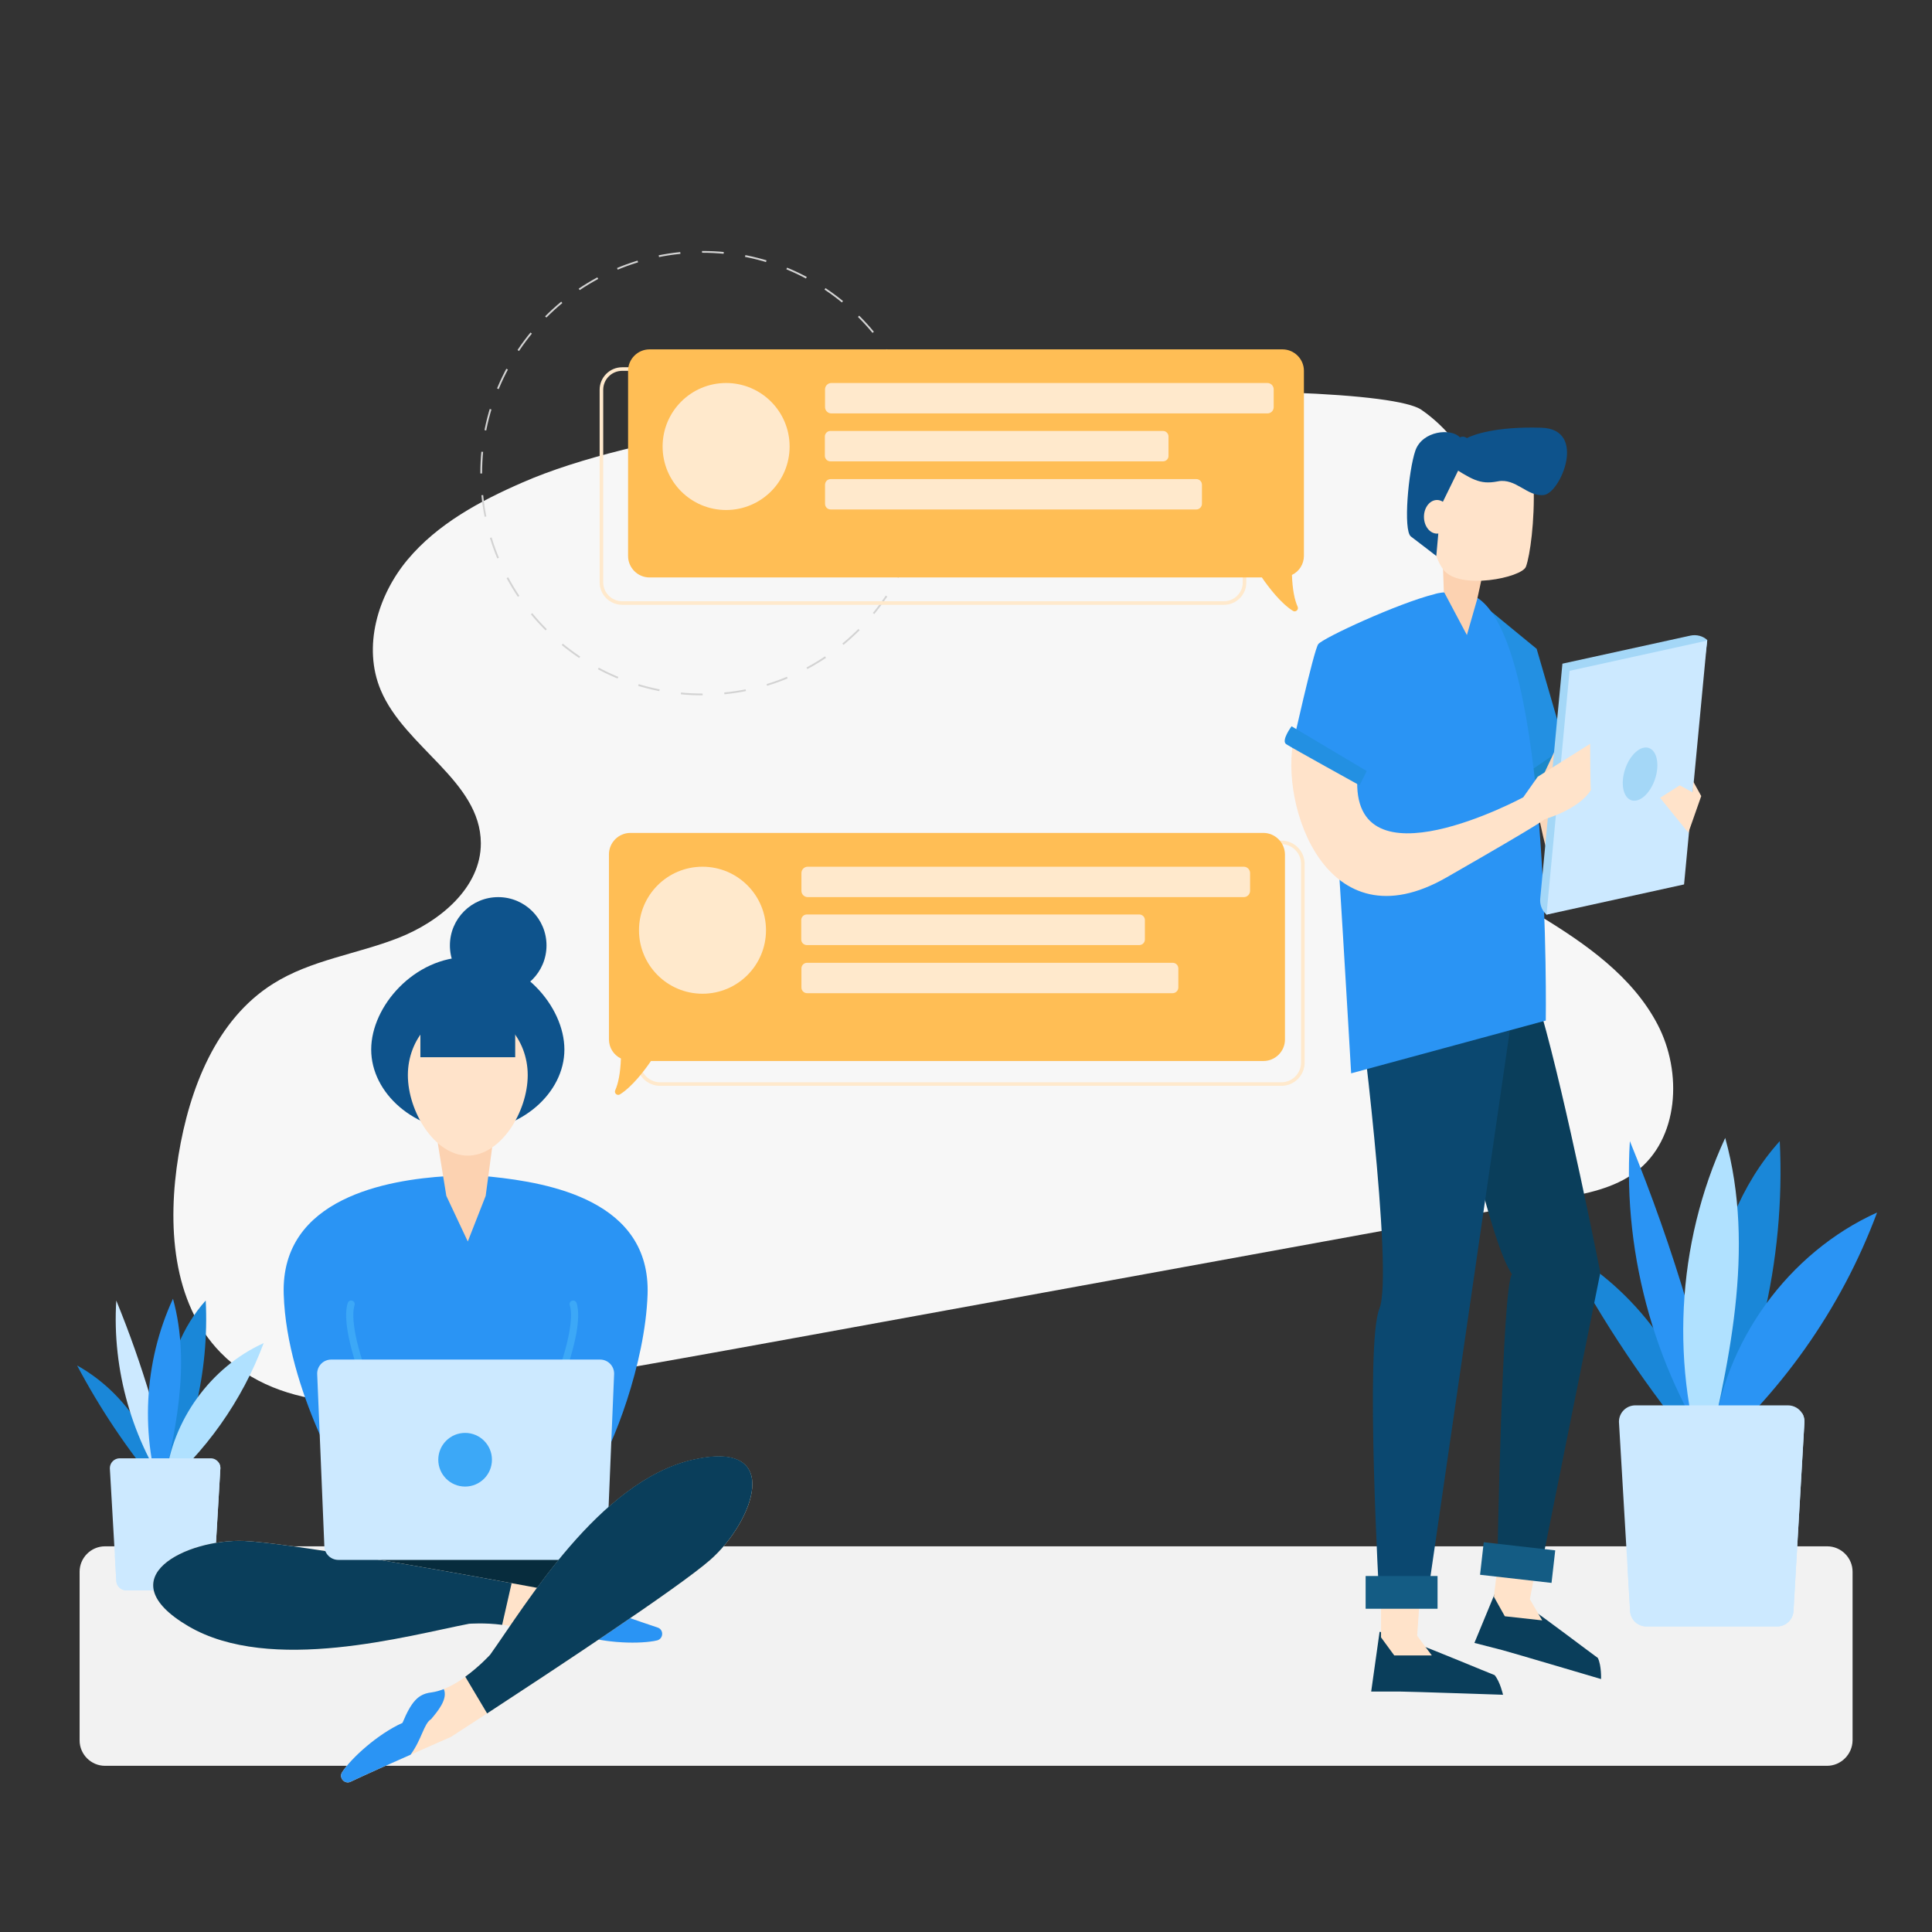 <svg xmlns="http://www.w3.org/2000/svg" xmlns:xlink="http://www.w3.org/1999/xlink" version="1.1" id="Layer_2" x="0px" y="0px" viewBox="0 0 1080 1080" style="enable-background:new 0 0 1080 1080;" xml:space="preserve">
<rect x="0" y="0" width="1080" height="1080" fill="#333333" stroke="none"/>
<style type="text/css">
	.st0{fill:#F7F7F7;}
	.st1{fill:#F2F2F2;}
	.st2{fill:#1A87D8;}
	.st3{fill:#2A94F4;}
	.st4{fill:#B0E1FF;}
	.st5{fill:#CCE9FF;}
	.st6{fill:none;stroke:#D3D3D3;stroke-miterlimit:10;stroke-dasharray:12.14,12.14;}
	.st7{fill:none;stroke:#FFE9CC;stroke-width:2;stroke-miterlimit:10;}
	.st8{fill:#0A3E5B;}
	.st9{fill:#0B4870;}
	.st10{fill:#FFE3CA;}
	.st11{fill:#145C84;}
	.st12{fill:#F9D7BB;}
	.st13{fill:#2390E2;}
	.st14{fill:#1C88C9;}
	.st15{fill:#072C3D;}
	.st16{fill:#0E538C;}
	.st17{fill:#FCD2B1;}
	.st18{fill:none;stroke:#3CA8F7;stroke-width:4;stroke-linecap:round;stroke-miterlimit:10;}
	.st19{fill:#3CA8F7;}
	.st20{fill:#A4D7F7;}
	.st21{fill:#FFBE55;}
	.st22{fill:#FFE9CC;}
</style>
<g>
	<path class="st0" d="M292.1,269.7c-23.9,10.4-47.6,23.2-64.3,43.2s-25.1,48.7-15,72.8c13.4,32.1,55.8,50.8,56,85.6   c0.1,24.9-22.9,43.9-46.1,53c-23.2,9.1-48.9,12.3-70,25.6c-31.9,20-46.8,58.7-52.9,95.8c-6.3,38.5-3.8,82.4,23.5,110.4   c33.9,34.7,89.9,30.8,137.9,23.4c64-9.9,127.7-21.5,191.5-33.1c139.7-25.5,279.4-50.9,419-76.4c15-2.7,30.6-5.7,42.7-14.9   c24.2-18.2,26.2-55.7,12.2-82.4c-14-26.8-40-45-65.8-60.7c-25.8-15.7-53.1-30.6-72.4-53.9s-28.9-57.7-14.3-84.1   c12.4-22.4,39-34.4,50.6-57.2c15.3-30.1-2.3-68.5-30.1-87.7C766.7,209.7,418.2,214.5,292.1,269.7z"/>
</g>
<path class="st1" d="M1021.3,987.1H58.7c-7.8,0-14.2-6.4-14.2-14.2v-94.3c0-7.8,6.4-14.2,14.2-14.2h962.7c7.8,0,14.2,6.4,14.2,14.2  v94.3C1035.5,980.7,1029.1,987.1,1021.3,987.1z"/>
<g>
	<g>
		<g>
			<path class="st2" d="M953.4,805.7c-9.6-44.7-39.1-84.7-78.9-107c21.3,40.3,46.8,78.3,76,113.3L953.4,805.7z"/>
		</g>
		<g>
			<path class="st3" d="M964.1,822.5c-38-53.1-57-119.4-53-184.6c24.6,60.1,43.2,122.7,55.4,186.6L964.1,822.5z"/>
		</g>
		<g>
			<path class="st2" d="M953.2,824.3c-1.2-32.7-2.3-65.6,2.8-97.9c5.1-32.3,17-64.3,38.9-88.5c3.3,66.9-12.8,134.6-46,192.8     L953.2,824.3z"/>
		</g>
		<g>
			<path class="st4" d="M954.8,827.2c-21.4-61.8-17.9-131.8,9.6-191.1c17.2,62,2,127.8-13.2,190.3L954.8,827.2z"/>
		</g>
		<g>
			<path class="st3" d="M957.6,804.3c5.9-54.2,42.1-104.1,91.7-126.5c-20.1,54.1-54.6,102.7-98.9,139.7L957.6,804.3z"/>
		</g>
	</g>
	<path class="st5" d="M1008.7,794.8l-6.1,105.2c0,5.1-4.1,9.2-9.2,9.2h-73c-5.1,0-9.2-4.1-9.2-9.2l-1.4-23.8l-4.8-81.4   c0-5.1,4.1-9.2,9.2-9.2h85.3c3.3,0,6.3,1.8,7.9,4.4v0C1008.3,791.4,1008.7,793.1,1008.7,794.8z"/>
	<g>
		<path class="st5" d="M1008.7,794.8l-6.1,105.2c0,5.1-4.1,9.2-9.2,9.2h-73c-5.1,0-9.2-4.1-9.2-9.2l-1.4-23.8    c34-9.7,69.1-51.8,97.6-86.2C1008.3,791.4,1008.7,793.1,1008.7,794.8z"/>
	</g>
</g>
<g>
	<g>
		<g>
			<path class="st2" d="M90.2,827.1c-5.7-26.6-23.3-50.5-47.1-63.8c12.7,24,27.9,46.7,45.3,67.6L90.2,827.1z"/>
		</g>
		<g>
			<path class="st5" d="M96.6,837.2C73.9,805.5,62.6,765.9,65,727c14.7,35.9,25.8,73.2,33,111.3L96.6,837.2z"/>
		</g>
		<g>
			<path class="st2" d="M90.1,838.2c-0.7-19.5-1.4-39.1,1.7-58.4c3.1-19.3,10.1-38.3,23.2-52.8c2,39.9-7.7,80.3-27.5,115L90.1,838.2     z"/>
		</g>
		<g>
			<path class="st3" d="M91,840c-12.8-36.8-10.7-78.6,5.7-114c10.2,37,1.2,76.2-7.9,113.5L91,840z"/>
		</g>
		<g>
			<path class="st4" d="M92.7,826.3c3.5-32.3,25.1-62.1,54.7-75.5c-12,32.2-32.6,61.3-59,83.3L92.7,826.3z"/>
		</g>
	</g>
	<path class="st5" d="M123.2,820.7l-3.7,62.8c0,3-2.5,5.5-5.5,5.5H70.5c-3,0-5.5-2.5-5.5-5.5l-0.8-14.2l-2.8-48.6   c0-3,2.5-5.5,5.5-5.5h50.9c2,0,3.7,1.1,4.7,2.7v0C122.9,818.7,123.2,819.6,123.2,820.7z"/>
	<g>
		<path class="st5" d="M123.2,820.7l-3.7,62.8c0,3-2.5,5.5-5.5,5.5H70.5c-3,0-5.5-2.5-5.5-5.5l-0.8-14.2    c20.3-5.8,41.2-30.9,58.2-51.4C122.9,818.7,123.2,819.6,123.2,820.7z"/>
	</g>
</g>
<g>
	<circle class="st6" cx="392.7" cy="264.5" r="123.7"/>
</g>
<path class="st7" d="M716.3,606H369c-6.6,0-12-5.4-12-12V482.9c0-6.6,5.4-12,12-12h347.3c6.6,0,12,5.4,12,12V594  C728.3,600.6,722.9,606,716.3,606z"/>
<path class="st7" d="M684.2,337.1H347.8c-6.4,0-11.6-5.2-11.6-11.6V217.9c0-6.4,5.2-11.6,11.6-11.6h336.3c6.4,0,11.6,5.2,11.6,11.6  v107.6C695.8,331.8,690.6,337.1,684.2,337.1z"/>
<path class="st8" d="M861.7,566.9c13.7,47.6,32.9,144.5,32.9,144.5l-32.9,163.7H837c0,0,2.7-156.4,8.2-162.8  c-11.9-17.4-28.4-97-28.4-97l22-59.5L861.7,566.9z"/>
<path class="st9" d="M845.2,567.8l-47.6,327.4h-26.5c0,0-8.2-143.6,0-163.7c8.2-20.1-11.9-175.6-11.9-175.6L845.2,567.8z"/>
<path class="st8" d="M791.2,918.6c9.1,3.2,39.6,16,44.3,17.8c3.1,3.7,4.7,11,4.7,11s-52.1-1.8-57.2-1.8c-5.5,0-16.5,0-16.5,0  l4.7-33.4C775.2,912.6,791.2,918.6,791.2,918.6z"/>
<path class="st8" d="M854.7,898.5c8,5.3,34.4,25.4,38.5,28.3c2.1,4.3,1.8,11.8,1.8,11.8s-50-14.8-54.9-16.1  c-5.3-1.4-15.9-4.1-15.9-4.1l12.9-31.2C840.7,888.7,854.7,898.5,854.7,898.5z"/>
<polygon class="st10" points="794,888.8 792.2,914.4 800.4,925.4 779.4,925.4 772,915.3 772,887 "/>
<polygon class="st10" points="860,868.8 855.2,894 862.1,905.8 841.2,903.5 835.1,892.6 838.4,864.5 "/>
<rect x="763.4" y="881" class="st11" width="40.2" height="18.3"/>
<rect x="828.3" y="863.7" transform="matrix(0.994 0.113 -0.113 0.994 103.695 -89.998)" class="st11" width="40.2" height="18.3"/>
<path class="st12" d="M855.7,438.6C864,467,863,489,880,494s25-5,28-7s10-34,10-34l-16-20L855.7,438.6z"/>
<polygon class="st13" points="826.7,336.2 859,362.7 875.6,419.8 856.5,441.2 "/>
<path class="st14" d="M848.1,435.9c0,0,4.7,8.8,7.8,6.9s38.1-27.5,38.1-27.5l-5.6-7L848.1,435.9z"/>
<polygon class="st12" points="861,437 869,420 876,414 876,429 "/>
<rect x="191" y="861" class="st15" width="135" height="31"/>
<polygon class="st3" points="335.8,856 188.3,851 179,723 347,723 "/>
<g>
	<path class="st10" d="M136.5,861.4c23.7,1,107.8,15.9,149.5,23.6c14.5,2.6,23.8,4.4,23.8,4.4s10.4,3.8,23.1,8.3   c11.7,4.2,25.3,9,34.7,12.1c3.6,1.2,3.3,6.3-0.3,7.2c-8.9,2.1-28.9,1.8-43.4-3.2c-11.9,5.3-17.5,5.6-23.3,1.3   c-1.9-1.4-4.1-2.6-6.4-3.5c-4.2-1.7-8.9-2.8-13.4-3.4c-9.8-1.3-18.5-0.6-18.5-0.6c-33.8,6.5-111,28.4-157,1.3   S104.6,860.1,136.5,861.4z"/>
	<path class="st8" d="M136.5,861.4c23.7,1,107.8,15.9,149.5,23.6l-5.3,23.3c-9.8-1.3-18.5-0.6-18.5-0.6c-33.8,6.5-111,28.4-157,1.3   S104.6,860.1,136.5,861.4z"/>
	<path class="st3" d="M310.9,904.2c4.7,1,11.5-4.6,22-6.5c11.7,4.2,25.3,9,34.7,12.1c3.6,1.2,3.3,6.3-0.3,7.2   c-8.9,2.1-28.9,1.8-43.4-3.2c-11.9,5.3-17.5,5.6-23.3,1.3c-1.9-1.4-4.1-2.6-6.4-3.5C296.3,905.8,305.4,904.9,310.9,904.2z"/>
</g>
<path class="st3" d="M362,723.5c-1.3,38.8-19.5,85.5-29.7,100.7c-4,6-6.7,9.3-6.7,9.3h-33.7c0,0,0.1-0.2,0.3-0.5  c0-0.1,0.1-0.2,0.1-0.2c1.7-3,8.5-15.3,14.3-31.8c6.9-19.6,12.4-45.2,6.6-68.5H207.3c-11.5,46,21.3,101,21.3,101h-33.7  c0,0-34.6-56-36.3-110c-1.8-54,58.5-64,90.9-66h21.6c1.1,0.1,2.3,0.2,3.5,0.3C307.6,661.2,363.7,671.4,362,723.5z"/>
<circle class="st16" cx="278.5" cy="528.5" r="27"/>
<path class="st16" d="M207.5,586.7c0-24.3,24.2-51.7,54-51.7s54,27.4,54,51.7c0,24.3-24.2,45.8-54,45.8S207.5,611.1,207.5,586.7z"/>
<polygon class="st17" points="244.7,638.9 249.5,668.5 261.5,694 271.5,668.5 275.5,638.5 "/>
<path class="st10" d="M295,601c0,20.4-15,45-33.5,45S228,621.4,228,601s15-37,33.5-37S295,580.6,295,601z"/>
<rect x="235" y="556" class="st16" width="53" height="35"/>
<path class="st18" d="M313.5,768.9c7.9-22.3,8.7-34.4,6.9-39.9"/>
<path class="st18" d="M203.2,768.9c-7.9-22.3-8.7-34.4-6.9-39.9"/>
<path class="st5" d="M331.3,872H189.2c-4.4,0-7.9-3.5-7.9-7.9l-4-96.2c0-4.4,3.5-7.9,7.9-7.9h150.2c4.4,0,7.9,3.5,7.9,7.9l-4,96.2  C339.3,868.5,335.7,872,331.3,872z"/>
<g>
	<path class="st10" d="M397,872c-17.8,15.6-89.2,62.6-124.7,85.8C260,965.8,252,971,252,971s-10.2,4.4-22.5,9.9   c-11.4,5-24.6,10.9-33.5,15.1c-3.4,1.6-6.8-2.3-4.7-5.4c5-7.7,19.7-21.2,33.7-27.5c5-12,8.8-16.1,16-17c2.4-0.3,4.8-1,7.1-1.9   c4.2-1.7,8.4-4.2,12-6.8c8-5.8,13.9-12.3,13.9-12.3c20-28,61-97,113-109S421,851,397,872z"/>
	<path class="st8" d="M397,872c-17.8,15.6-89.2,62.6-124.7,85.8l-12.2-20.5c8-5.8,13.9-12.3,13.9-12.3c20-28,61-97,113-109   S421,851,397,872z"/>
	<path class="st3" d="M241,961c-4.1,2.5-5.2,11.3-11.5,19.9c-11.4,5-24.6,10.9-33.5,15.1c-3.4,1.6-6.8-2.3-4.7-5.4   c5-7.7,19.7-21.2,33.7-27.5c5-12,8.8-16.1,16-17c2.4-0.3,4.8-1,7.1-1.9C250.5,949.8,244.6,956.7,241,961z"/>
</g>
<circle class="st19" cx="260" cy="816" r="15"/>
<path class="st10" d="M873.4,295"/>
<path class="st3" d="M802,332.1c-20.5,5.1-62.6,24.6-65.1,28c-2.5,3.4-14.6,57.8-14.6,57.8s14.5,19,22.7,19.8  c1.5,9.9,10.3,162.3,10.3,162.3l108.8-29.5c0,0,3.1-207.5-37.6-235.9C811.7,328.5,802,332.1,802,332.1z"/>
<polygon class="st17" points="828.4,322.8 825.8,334.8 820,355 807.1,330.7 806.3,307 825.5,303.8 "/>
<path class="st20" d="M937.4,490.4l-72.9,20.9l-0.5-0.5c-2.2-2.2-3.3-5.3-3-8.5L873.4,371l71.6-15.7c3.4-0.7,6.9,0.2,9.4,2.5l0,0  L937.4,490.4z"/>
<polygon class="st5" points="941.4,494.4 864.5,511.3 877.4,375 954.3,358.1 "/>
<path class="st10" d="M723.3,412.8c-8.2,36.8,17.9,116.4,85.3,77.7c58.1-33.3,54.7-32.5,54.7-32.5s19.1-5.3,26-16.3  c-0.3-1.8-0.4-25.9-0.4-25.9l-29.3,18.4l-8.1,11.5c0,0-96.7,52.2-92.7-11.5L723.3,412.8"/>
<polygon class="st10" points="946.6,437 951,445 943.8,465.5 928,446 939,439 946.1,442.9 "/>
<path class="st13" d="M722,406c0,0-6,8-3,10s41,23,41,23l4-8L722,406z"/>
<ellipse transform="matrix(0.317 -0.949 0.949 0.317 215.426 1165.036)" class="st20" cx="916.3" cy="433" rx="15.4" ry="8.8"/>
<path class="st10" d="M857.3,271.3c0.7,19.7-2,39.4-4.3,45.5c-2.3,6.1-37.1,13.3-46.1,1.7s-12.1-49.1-9.6-51.8  C799.8,264,856.8,255.9,857.3,271.3z"/>
<path class="st16" d="M808.6,259c14,8.9,18.4,12.1,28.6,10.1c10.2-2.1,16.6,8.8,25.9,7.6s24.3-36.8-1.4-37.6  c-25.7-0.8-38.3,4-41.7,5.8C813,240,808.6,259,808.6,259z"/>
<path class="st16" d="M816.1,244.5c-4.8-5.3-21-3.8-24.9,7.4c-3.9,11.3-6.9,44.7-2.5,48c4.4,3.3,14.2,10.9,14.2,10.9l2.5-27.9  l9.7-19.8l5.3-6.3L816.1,244.5z"/>
<ellipse class="st10" cx="803.3" cy="288.9" rx="7.3" ry="9.4"/>
<g>
	<path class="st21" d="M706.2,465.6H352.4c-6.6,0-12,5.4-12,12V581c0,4.7,2.7,8.8,6.7,10.7c-0.3,8.3-1.5,14-3.2,17.8   c-0.7,1.6,1.1,3.2,2.6,2.3c6.8-4.2,13.7-13.3,17.4-18.7h342.4c6.6,0,12-5.4,12-12V477.6C718.2,471,712.8,465.6,706.2,465.6z"/>
	<circle class="st22" cx="392.7" cy="520" r="35.5"/>
	<path class="st22" d="M695.3,501.5H451.5c-1.9,0-3.5-1.6-3.5-3.5v-10c0-1.9,1.6-3.5,3.5-3.5h243.8c1.9,0,3.5,1.6,3.5,3.5v10   C698.8,499.9,697.2,501.5,695.3,501.5z"/>
	<path class="st22" d="M636.9,528.3H451c-1.7,0-3.1-1.4-3.1-3.1v-10.9c0-1.7,1.4-3.1,3.1-3.1h185.9c1.7,0,3.1,1.4,3.1,3.1v10.9   C640,526.9,638.6,528.3,636.9,528.3z"/>
	<path class="st22" d="M655.5,555.2H451.2c-1.8,0-3.2-1.4-3.2-3.2v-10.6c0-1.8,1.4-3.2,3.2-3.2h204.3c1.8,0,3.2,1.4,3.2,3.2v10.6   C658.7,553.7,657.3,555.2,655.5,555.2z"/>
</g>
<g>
	<path class="st21" d="M363.1,195.3h353.8c6.6,0,12,5.4,12,12l0,103.4c0,4.7-2.7,8.8-6.7,10.7c0.3,8.3,1.5,14,3.2,17.8   c0.7,1.6-1.1,3.2-2.6,2.3c-6.8-4.2-13.7-13.3-17.4-18.7H363.1c-6.6,0-12-5.4-12-12V207.3C351.1,200.7,356.5,195.3,363.1,195.3z"/>
	<circle class="st22" cx="405.9" cy="249.6" r="35.5"/>
	<path class="st22" d="M708.5,231.1H464.7c-1.9,0-3.5-1.6-3.5-3.5v-10c0-1.9,1.6-3.5,3.5-3.5h243.8c1.9,0,3.5,1.6,3.5,3.5v10   C712,229.5,710.5,231.1,708.5,231.1z"/>
	<path class="st22" d="M650.1,257.9H464.2c-1.7,0-3.1-1.4-3.1-3.1V244c0-1.7,1.4-3.1,3.1-3.1h185.9c1.7,0,3.1,1.4,3.1,3.1v10.9   C653.2,256.6,651.8,257.9,650.1,257.9z"/>
	<path class="st22" d="M668.7,284.8H464.4c-1.8,0-3.2-1.4-3.2-3.2V271c0-1.8,1.4-3.2,3.2-3.2h204.3c1.8,0,3.2,1.4,3.2,3.2v10.6   C671.9,283.3,670.5,284.8,668.7,284.8z"/>
</g>
</svg>